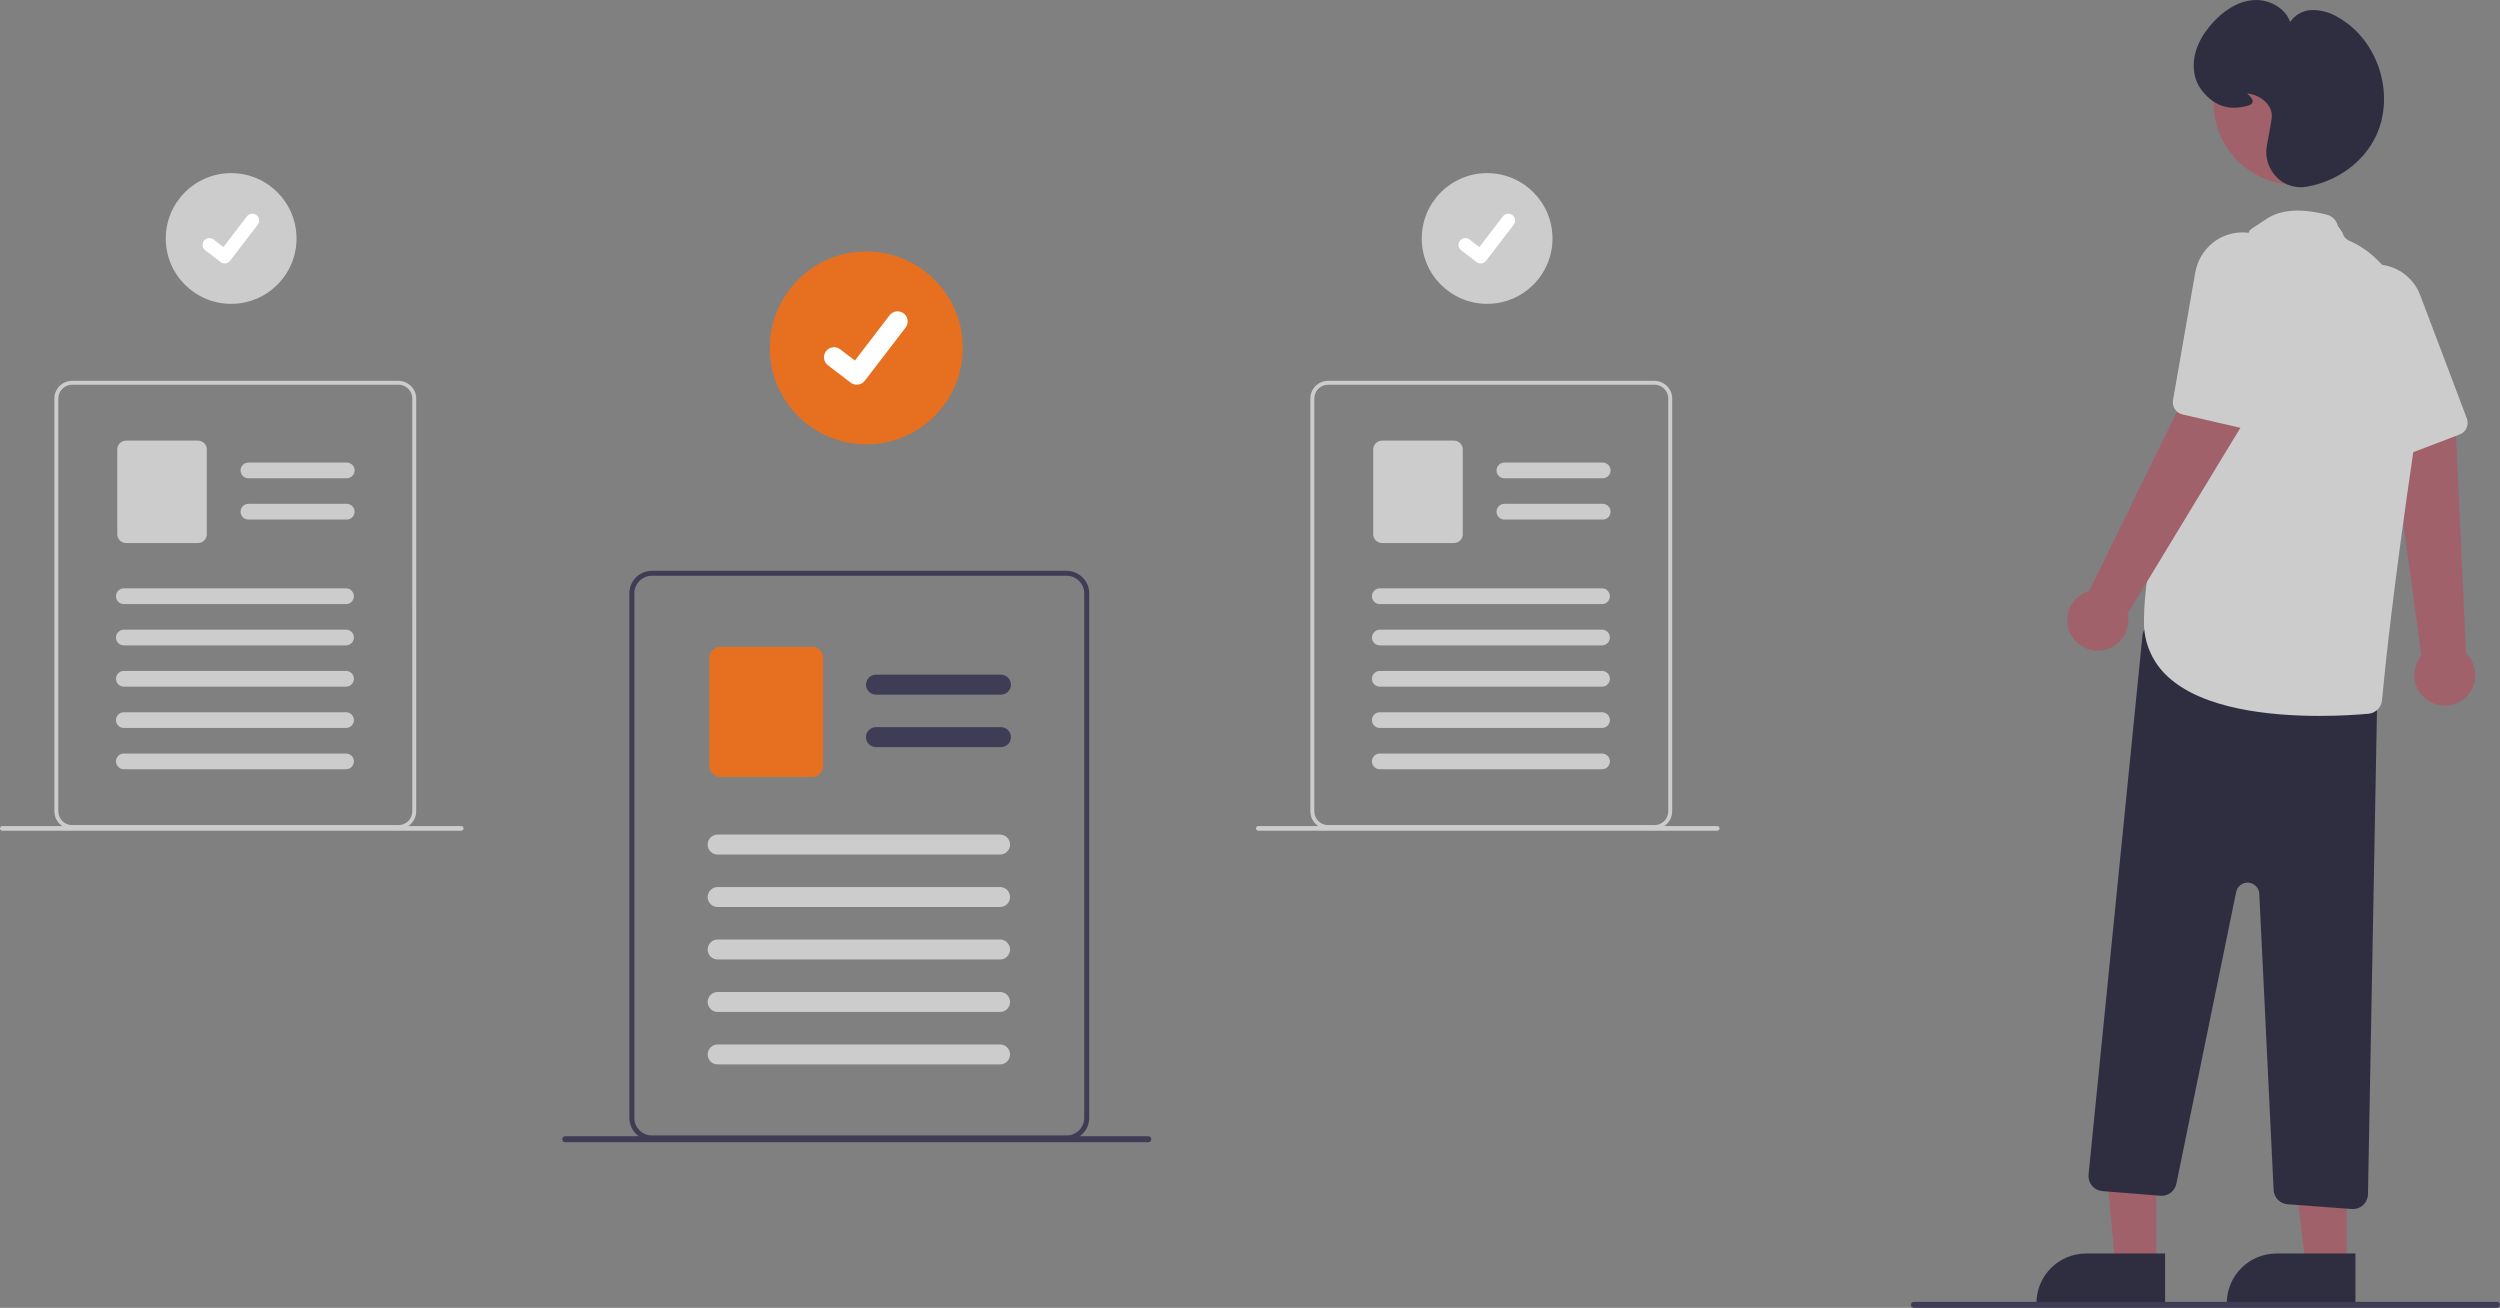 <svg width="497" height="260" viewBox="0 0 497 260" fill="none" xmlns="http://www.w3.org/2000/svg">
<rect x="0" y="0" width="497" height="260" fill="#808080" stroke="none"/>
<g clip-path="url(#clip0_322_763)">
<path d="M482.97 139.437C482.207 138.996 481.55 138.393 481.045 137.671C480.541 136.949 480.2 136.126 480.049 135.258C479.897 134.39 479.937 133.5 480.167 132.65C480.396 131.799 480.81 131.01 481.378 130.336L475.094 84.415L488.184 85.058L490.239 129.849C491.308 130.878 491.962 132.263 492.077 133.741C492.193 135.22 491.762 136.69 490.865 137.872C489.969 139.054 488.67 139.866 487.215 140.154C485.76 140.443 484.249 140.188 482.97 139.437Z" fill="#A0616A"/>
<path d="M489.981 85.666C489.712 85.982 489.369 86.225 488.981 86.373L477.217 90.862C476.627 91.087 475.972 91.078 475.388 90.835C474.804 90.592 474.335 90.135 474.078 89.558L463.657 66.145C462.657 63.973 462.486 61.51 463.179 59.221C463.69 57.588 464.633 56.123 465.908 54.98C467.183 53.837 468.742 53.059 470.422 52.729C471.714 52.463 473.049 52.482 474.333 52.784C475.872 53.127 477.3 53.848 478.49 54.882C479.68 55.916 480.593 57.23 481.147 58.706L490.412 83.192C490.567 83.606 490.609 84.053 490.533 84.488C490.457 84.923 490.267 85.33 489.981 85.666Z" fill="#CCCCCC"/>
<path d="M428.678 251.519H420.539L417.587 219.986L428.678 220.134V251.519Z" fill="#A0616A"/>
<path d="M414.726 249.195H430.421V259.076H404.841C404.841 256.455 405.882 253.942 407.736 252.089C409.589 250.236 412.103 249.195 414.724 249.195H414.726Z" fill="#2F2E41"/>
<path d="M466.521 251.52H458.382L454.51 220.134H466.522L466.521 251.52Z" fill="#A0616A"/>
<path d="M452.568 249.195H468.263V259.076H442.683C442.683 256.455 443.724 253.942 445.577 252.089C447.431 250.236 449.945 249.195 452.566 249.195H452.568Z" fill="#2F2E41"/>
<path d="M467.545 240.353L454.763 239.407C454.036 239.353 453.353 239.035 452.843 238.513C452.334 237.991 452.032 237.301 451.996 236.573L449.146 177.681C449.119 177.116 448.886 176.58 448.492 176.175C448.097 175.769 447.569 175.521 447.005 175.477C446.44 175.433 445.88 175.597 445.427 175.937C444.975 176.277 444.663 176.771 444.549 177.325L432.659 235.338C432.512 236.052 432.109 236.688 431.526 237.125C430.943 237.563 430.22 237.773 429.494 237.716L417.938 236.792C417.547 236.76 417.166 236.652 416.816 236.474C416.467 236.296 416.156 236.05 415.902 235.752C415.648 235.453 415.454 235.107 415.334 234.734C415.213 234.361 415.167 233.968 415.198 233.577C415.2 233.557 415.201 233.538 415.203 233.518L425.924 126.343C425.966 125.925 426.096 125.519 426.305 125.154C426.515 124.789 426.799 124.472 427.14 124.225C427.481 123.977 427.87 123.805 428.282 123.718C428.694 123.631 429.12 123.633 429.531 123.722L470.298 132.582C470.973 132.73 471.576 133.107 472.004 133.649C472.433 134.19 472.661 134.863 472.65 135.554L470.752 237.431C470.737 238.212 470.417 238.956 469.86 239.504C469.303 240.052 468.553 240.36 467.772 240.362C467.696 240.361 467.621 240.358 467.545 240.353Z" fill="#2F2E41"/>
<path d="M456.36 36.733C465.366 36.733 472.666 29.435 472.666 20.432C472.666 11.429 465.366 4.13 456.36 4.13C447.355 4.13 440.055 11.429 440.055 20.432C440.055 29.435 447.355 36.733 456.36 36.733Z" fill="#A0616A"/>
<path d="M431.062 134.609C429.494 133.204 428.249 131.475 427.414 129.543C426.578 127.61 426.17 125.52 426.22 123.415C426.22 99.985 446.506 47.637 447.141 46.007C447.201 45.613 447.736 45.443 450.547 43.547C453.357 41.65 457.408 41.357 462.589 42.68C463.116 42.815 463.596 43.092 463.976 43.48C464.356 43.868 464.623 44.354 464.747 44.883L465.71 46.275C465.794 46.628 465.96 46.957 466.195 47.234C466.429 47.511 466.725 47.73 467.06 47.872C471.238 49.632 484.519 57.747 479.993 88.287C475.789 116.656 474.083 133.338 473.545 139.197C473.482 139.892 473.177 140.543 472.683 141.036C472.189 141.529 471.537 141.833 470.842 141.895C468.793 142.079 465.278 142.323 461.092 142.323C451.381 142.32 438.066 141.012 431.062 134.609Z" fill="#CCCCCC"/>
<path d="M411.577 125.929C411.189 125.138 410.98 124.272 410.963 123.391C410.946 122.511 411.123 121.637 411.481 120.832C411.838 120.027 412.368 119.31 413.033 118.732C413.697 118.154 414.481 117.728 415.328 117.485L435.705 75.854L446.217 83.68L422.959 122.017C423.273 123.467 423.045 124.982 422.316 126.274C421.588 127.566 420.411 128.547 419.007 129.029C417.604 129.511 416.073 129.462 414.704 128.891C413.334 128.319 412.222 127.266 411.578 125.929H411.577Z" fill="#A0616A"/>
<path d="M447.367 85.188C446.968 85.301 446.547 85.311 446.143 85.218L433.873 82.392C433.257 82.25 432.718 81.878 432.369 81.351C432.019 80.824 431.884 80.184 431.993 79.561L436.392 54.315C436.772 51.954 438.003 49.814 439.853 48.299C441.188 47.227 442.788 46.536 444.484 46.297C446.179 46.059 447.908 46.282 449.487 46.943C450.708 47.442 451.805 48.201 452.703 49.167C453.79 50.309 454.574 51.703 454.986 53.225C455.397 54.746 455.423 56.346 455.06 57.879L449.105 83.372C449.004 83.802 448.789 84.197 448.484 84.517C448.178 84.836 447.792 85.068 447.367 85.188Z" fill="#CCCCCC"/>
<path d="M452.543 35.161C451.75 34.351 451.164 33.362 450.836 32.277C450.507 31.192 450.447 30.044 450.658 28.931C451.227 25.959 451.561 24.013 451.624 23.305C451.841 20.884 449.393 18.924 446.971 18.61C446.877 18.597 446.798 18.589 446.733 18.584C446.792 18.643 446.861 18.706 446.919 18.762C447.379 19.194 447.952 19.732 447.815 20.287C447.733 20.621 447.428 20.859 446.882 21.011C443.093 22.071 440.176 21.098 437.7 17.948C437.003 17.052 436.525 16.007 436.302 14.896C435.415 10.545 437.778 6.836 439.917 4.492C441.681 2.558 444.54 0.212 448.145 0.01C450.949 -0.146 454.284 1.467 455.279 4.374C455.75 3.677 456.377 3.1 457.109 2.687C457.842 2.275 458.66 2.038 459.5 1.997C461.415 1.955 463.299 2.479 464.917 3.503C472.823 8.03 476.221 18.816 472.337 27.056C469.893 32.24 464.599 36.098 458.521 37.126C458.141 37.191 457.755 37.223 457.37 37.224C456.467 37.222 455.575 37.039 454.745 36.685C453.915 36.331 453.165 35.813 452.539 35.163L452.543 35.161Z" fill="#2F2E41"/>
<path d="M216.194 116.234C215.851 115.42 215.277 114.725 214.542 114.233C213.808 113.742 212.945 113.477 212.062 113.471H129.591C128.405 113.471 127.268 113.942 126.43 114.78C125.592 115.619 125.121 116.755 125.12 117.94V222.246C125.121 223.432 125.592 224.568 126.43 225.406C127.268 226.244 128.405 226.715 129.591 226.716H212.065C213.25 226.714 214.386 226.243 215.224 225.405C216.062 224.567 216.534 223.431 216.536 222.246V117.94C216.537 117.355 216.422 116.775 216.197 116.234H216.194ZM215.54 222.246C215.539 223.168 215.172 224.052 214.52 224.704C213.868 225.356 212.984 225.722 212.062 225.723H129.591C128.668 225.723 127.784 225.357 127.132 224.705C126.48 224.053 126.113 223.169 126.113 222.247V117.941C126.114 117.019 126.481 116.135 127.133 115.484C127.785 114.832 128.669 114.465 129.591 114.464H212.065C212.759 114.466 213.437 114.676 214.012 115.066C214.587 115.455 215.033 116.007 215.293 116.651C215.344 116.779 215.387 116.91 215.424 117.043C215.503 117.336 215.543 117.638 215.543 117.941L215.54 222.246Z" fill="#3F3D56"/>
<path d="M198.983 138.097H174.142C173.615 138.097 173.109 137.888 172.736 137.515C172.364 137.143 172.154 136.637 172.154 136.11C172.154 135.583 172.364 135.078 172.736 134.705C173.109 134.333 173.615 134.123 174.142 134.123H198.983C199.51 134.123 200.016 134.333 200.389 134.705C200.761 135.078 200.971 135.583 200.971 136.11C200.971 136.637 200.761 137.143 200.389 137.515C200.016 137.888 199.51 138.097 198.983 138.097Z" fill="#3F3D56"/>
<path d="M198.983 148.528H174.142C173.615 148.528 173.109 148.318 172.736 147.946C172.364 147.573 172.154 147.068 172.154 146.541C172.154 146.014 172.364 145.509 172.736 145.136C173.109 144.763 173.615 144.554 174.142 144.554H198.983C199.51 144.554 200.016 144.763 200.389 145.136C200.761 145.509 200.971 146.014 200.971 146.541C200.971 147.068 200.761 147.573 200.389 147.946C200.016 148.318 199.51 148.528 198.983 148.528Z" fill="#3F3D56"/>
<path d="M161.396 154.467H143.242C142.649 154.466 142.081 154.231 141.661 153.812C141.242 153.393 141.006 152.824 141.006 152.232V130.814C141.006 130.222 141.242 129.653 141.661 129.234C142.081 128.815 142.649 128.579 143.242 128.579H161.396C161.989 128.579 162.557 128.815 162.976 129.234C163.395 129.653 163.631 130.222 163.632 130.814V152.232C163.631 152.824 163.395 153.393 162.976 153.812C162.557 154.231 161.989 154.466 161.396 154.467Z" fill="#E77020"/>
<path d="M198.811 169.886H142.669C142.142 169.886 141.636 169.677 141.264 169.304C140.891 168.931 140.682 168.426 140.682 167.899C140.682 167.372 140.891 166.867 141.264 166.494C141.636 166.121 142.142 165.912 142.669 165.912H198.811C199.072 165.912 199.33 165.964 199.571 166.063C199.812 166.163 200.031 166.31 200.216 166.494C200.401 166.679 200.547 166.898 200.647 167.139C200.747 167.38 200.798 167.638 200.798 167.899C200.798 168.16 200.747 168.418 200.647 168.659C200.547 168.9 200.401 169.119 200.216 169.304C200.031 169.488 199.812 169.635 199.571 169.735C199.33 169.834 199.072 169.886 198.811 169.886Z" fill="#CCCCCC"/>
<path d="M198.811 180.317H142.669C142.142 180.317 141.636 180.107 141.264 179.735C140.891 179.362 140.682 178.857 140.682 178.33C140.682 177.803 140.891 177.297 141.264 176.925C141.636 176.552 142.142 176.343 142.669 176.343H198.811C199.338 176.343 199.843 176.552 200.216 176.925C200.589 177.297 200.798 177.803 200.798 178.33C200.798 178.857 200.589 179.362 200.216 179.735C199.843 180.107 199.338 180.317 198.811 180.317Z" fill="#CCCCCC"/>
<path d="M198.811 190.747H142.669C142.142 190.747 141.636 190.538 141.264 190.165C140.891 189.793 140.682 189.287 140.682 188.76C140.682 188.233 140.891 187.728 141.264 187.355C141.636 186.983 142.142 186.773 142.669 186.773H198.811C199.338 186.773 199.843 186.983 200.216 187.355C200.589 187.728 200.798 188.233 200.798 188.76C200.798 189.287 200.589 189.793 200.216 190.165C199.843 190.538 199.338 190.747 198.811 190.747Z" fill="#CCCCCC"/>
<path d="M198.811 201.178H142.669C142.142 201.178 141.636 200.969 141.264 200.596C140.891 200.223 140.682 199.718 140.682 199.191C140.682 198.664 140.891 198.159 141.264 197.786C141.636 197.413 142.142 197.204 142.669 197.204H198.811C199.338 197.204 199.843 197.413 200.216 197.786C200.589 198.159 200.798 198.664 200.798 199.191C200.798 199.718 200.589 200.223 200.216 200.596C199.843 200.969 199.338 201.178 198.811 201.178Z" fill="#CCCCCC"/>
<path d="M198.811 211.608H142.669C142.142 211.608 141.636 211.399 141.264 211.026C140.891 210.654 140.682 210.148 140.682 209.621C140.682 209.095 140.891 208.589 141.264 208.217C141.636 207.844 142.142 207.635 142.669 207.635H198.811C199.338 207.635 199.843 207.844 200.216 208.217C200.589 208.589 200.798 209.095 200.798 209.621C200.798 210.148 200.589 210.654 200.216 211.026C199.843 211.399 199.338 211.608 198.811 211.608Z" fill="#CCCCCC"/>
<path d="M380.479 260H496.406C496.563 260 496.715 259.937 496.826 259.826C496.938 259.714 497 259.563 497 259.406C497 259.248 496.938 259.097 496.826 258.985C496.715 258.874 496.563 258.811 496.406 258.811H380.479C380.322 258.811 380.17 258.874 380.059 258.985C379.947 259.097 379.885 259.248 379.885 259.406C379.885 259.563 379.947 259.714 380.059 259.826C380.17 259.937 380.322 260 380.479 260Z" fill="#3F3D56"/>
<path d="M172.223 88.339C182.815 88.339 191.402 79.754 191.402 69.165C191.402 58.575 182.815 49.99 172.223 49.99C161.63 49.99 153.043 58.575 153.043 69.165C153.043 79.754 161.63 88.339 172.223 88.339Z" fill="#E77020"/>
<path d="M170.322 76.479C169.891 76.48 169.471 76.34 169.125 76.082L169.104 76.066L164.597 72.618C164.388 72.459 164.212 72.259 164.08 72.031C163.948 71.803 163.863 71.552 163.828 71.291C163.793 71.03 163.81 70.765 163.878 70.511C163.946 70.257 164.064 70.018 164.224 69.809C164.384 69.6 164.584 69.425 164.812 69.294C165.04 69.162 165.291 69.077 165.552 69.042C165.813 69.008 166.079 69.025 166.333 69.094C166.587 69.162 166.825 69.279 167.034 69.44L169.954 71.678L176.853 62.68C177.176 62.258 177.653 61.983 178.18 61.913C178.706 61.844 179.238 61.986 179.66 62.309L179.661 62.31L179.618 62.369L179.662 62.31C180.083 62.633 180.358 63.11 180.428 63.636C180.497 64.163 180.355 64.695 180.032 65.117L171.917 75.696C171.729 75.94 171.488 76.137 171.212 76.272C170.935 76.408 170.632 76.478 170.324 76.477L170.322 76.479Z" fill="white"/>
<path d="M45.952 60.405C53.13 60.405 58.949 54.588 58.949 47.412C58.949 40.236 53.13 34.419 45.952 34.419C38.774 34.419 32.955 40.236 32.955 47.412C32.955 54.588 38.774 60.405 45.952 60.405Z" fill="#CCCCCC"/>
<path d="M44.664 52.368C44.372 52.369 44.087 52.274 43.853 52.099L43.839 52.088L40.784 49.75C40.507 49.528 40.327 49.207 40.284 48.854C40.241 48.502 40.338 48.147 40.554 47.865C40.77 47.583 41.088 47.397 41.44 47.347C41.791 47.297 42.148 47.386 42.435 47.596L44.413 49.113L49.088 43.017C49.307 42.732 49.631 42.545 49.987 42.498C50.344 42.451 50.705 42.547 50.99 42.766L50.962 42.806L50.991 42.767C51.276 42.986 51.463 43.31 51.51 43.666C51.557 44.023 51.461 44.383 51.242 44.669L45.743 51.839C45.616 52.004 45.452 52.138 45.265 52.23C45.078 52.322 44.872 52.369 44.663 52.369L44.664 52.368Z" fill="white"/>
<path d="M82.475 77.878C82.206 77.237 81.754 76.69 81.176 76.303C80.598 75.917 79.92 75.708 79.225 75.703H14.329C13.396 75.703 12.502 76.074 11.842 76.733C11.183 77.393 10.812 78.287 10.812 79.22V161.293C10.812 162.226 11.183 163.12 11.842 163.78C12.502 164.439 13.396 164.81 14.329 164.81H79.225C80.157 164.809 81.051 164.438 81.711 163.779C82.37 163.12 82.741 162.226 82.742 161.293V79.22C82.744 78.759 82.653 78.303 82.475 77.878ZM81.961 161.294C81.96 162.019 81.671 162.713 81.159 163.226C80.646 163.738 79.951 164.027 79.227 164.028H14.329C13.604 164.028 12.908 163.74 12.395 163.227C11.883 162.715 11.595 162.019 11.595 161.294V79.22C11.596 78.495 11.884 77.8 12.397 77.288C12.91 76.775 13.604 76.487 14.329 76.486H79.225C79.772 76.488 80.305 76.653 80.758 76.96C81.21 77.267 81.561 77.702 81.765 78.209C81.805 78.31 81.839 78.413 81.868 78.518C81.93 78.748 81.962 78.985 81.962 79.224L81.961 161.294Z" fill="#CCCCCC"/>
<path d="M68.931 95.081H49.384C48.969 95.081 48.572 94.916 48.278 94.623C47.985 94.33 47.82 93.932 47.82 93.517C47.82 93.103 47.985 92.705 48.278 92.412C48.572 92.119 48.969 91.954 49.384 91.954H68.93C69.345 91.954 69.743 92.119 70.036 92.412C70.33 92.705 70.494 93.103 70.494 93.517C70.494 93.932 70.33 94.33 70.036 94.623C69.743 94.916 69.346 95.081 68.931 95.081Z" fill="#CCCCCC"/>
<path d="M68.931 103.289H49.384C48.969 103.289 48.572 103.124 48.278 102.831C47.985 102.537 47.82 102.14 47.82 101.725C47.82 101.311 47.985 100.913 48.278 100.62C48.572 100.326 48.969 100.162 49.384 100.162H68.93C69.345 100.162 69.743 100.326 70.036 100.62C70.33 100.913 70.494 101.311 70.494 101.725C70.494 102.14 70.33 102.537 70.036 102.831C69.743 103.124 69.346 103.289 68.931 103.289Z" fill="#CCCCCC"/>
<path d="M39.354 107.962H25.07C24.603 107.961 24.156 107.776 23.826 107.446C23.497 107.116 23.311 106.669 23.311 106.203V89.351C23.311 88.884 23.497 88.437 23.826 88.108C24.156 87.778 24.603 87.593 25.07 87.592H39.354C39.821 87.593 40.268 87.778 40.597 88.108C40.927 88.438 41.113 88.885 41.113 89.351V106.203C41.113 106.669 40.927 107.116 40.597 107.446C40.268 107.776 39.821 107.961 39.354 107.962Z" fill="#CCCCCC"/>
<path d="M68.795 120.094H24.619C24.205 120.094 23.807 119.929 23.514 119.636C23.22 119.343 23.056 118.945 23.056 118.531C23.056 118.116 23.22 117.718 23.514 117.425C23.807 117.132 24.205 116.967 24.619 116.967H68.795C69.209 116.967 69.607 117.132 69.9 117.425C70.194 117.718 70.358 118.116 70.358 118.531C70.358 118.945 70.194 119.343 69.9 119.636C69.607 119.929 69.209 120.094 68.795 120.094Z" fill="#CCCCCC"/>
<path d="M68.795 128.304H24.619C24.205 128.304 23.807 128.139 23.514 127.846C23.22 127.553 23.056 127.155 23.056 126.741C23.056 126.326 23.22 125.928 23.514 125.635C23.807 125.342 24.205 125.177 24.619 125.177H68.795C69.209 125.177 69.607 125.342 69.9 125.635C70.194 125.928 70.358 126.326 70.358 126.741C70.358 127.155 70.194 127.553 69.9 127.846C69.607 128.139 69.209 128.304 68.795 128.304Z" fill="#CCCCCC"/>
<path d="M68.795 136.509H24.619C24.205 136.509 23.807 136.344 23.514 136.051C23.22 135.758 23.056 135.36 23.056 134.946C23.056 134.531 23.22 134.133 23.514 133.84C23.807 133.547 24.205 133.382 24.619 133.382H68.795C69.209 133.382 69.607 133.547 69.9 133.84C70.194 134.133 70.358 134.531 70.358 134.946C70.358 135.36 70.194 135.758 69.9 136.051C69.607 136.344 69.209 136.509 68.795 136.509Z" fill="#CCCCCC"/>
<path d="M68.795 144.719H24.619C24.205 144.719 23.807 144.554 23.514 144.261C23.22 143.967 23.056 143.57 23.056 143.155C23.056 142.741 23.22 142.343 23.514 142.05C23.807 141.757 24.205 141.592 24.619 141.592H68.795C69.209 141.592 69.607 141.757 69.9 142.05C70.194 142.343 70.358 142.741 70.358 143.155C70.358 143.57 70.194 143.967 69.9 144.261C69.607 144.554 69.209 144.719 68.795 144.719Z" fill="#CCCCCC"/>
<path d="M68.795 152.924H24.619C24.205 152.924 23.807 152.759 23.514 152.466C23.22 152.173 23.056 151.775 23.056 151.361C23.056 150.946 23.22 150.548 23.514 150.255C23.807 149.962 24.205 149.797 24.619 149.797H68.795C69.209 149.797 69.607 149.962 69.9 150.255C70.194 150.548 70.358 150.946 70.358 151.361C70.358 151.775 70.194 152.173 69.9 152.466C69.607 152.759 69.209 152.924 68.795 152.924Z" fill="#CCCCCC"/>
<path d="M0.471 165.153H91.686C91.81 165.153 91.929 165.104 92.017 165.016C92.105 164.928 92.154 164.809 92.154 164.685C92.154 164.561 92.105 164.442 92.017 164.355C91.929 164.267 91.81 164.218 91.686 164.218H0.471C0.409 164.217 0.348 164.229 0.291 164.252C0.234 164.275 0.183 164.31 0.139 164.353C0.095 164.396 0.06 164.447 0.037 164.504C0.013 164.561 0 164.621 7.547e-06 164.683C-0 164.744 0.011 164.805 0.035 164.862C0.058 164.919 0.092 164.971 0.135 165.014C0.178 165.058 0.23 165.093 0.286 165.117C0.343 165.14 0.404 165.153 0.465 165.153H0.471Z" fill="#CCCCCC"/>
<path d="M295.64 60.405C302.818 60.405 308.637 54.588 308.637 47.412C308.637 40.236 302.818 34.419 295.64 34.419C288.462 34.419 282.644 40.236 282.644 47.412C282.644 54.588 288.462 60.405 295.64 60.405Z" fill="#CCCCCC"/>
<path d="M294.352 52.368C294.059 52.369 293.775 52.274 293.541 52.099L293.526 52.088L290.472 49.75C290.194 49.528 290.015 49.207 289.972 48.854C289.929 48.502 290.026 48.147 290.242 47.865C290.458 47.583 290.775 47.397 291.127 47.347C291.479 47.297 291.836 47.386 292.122 47.596L294.101 49.113L298.776 43.017C298.995 42.732 299.318 42.545 299.675 42.498C300.031 42.451 300.392 42.547 300.678 42.766L300.649 42.806L300.679 42.767C300.964 42.986 301.151 43.31 301.198 43.666C301.245 44.023 301.148 44.383 300.93 44.669L295.431 51.839C295.303 52.004 295.14 52.138 294.953 52.23C294.765 52.322 294.559 52.369 294.351 52.369L294.352 52.368Z" fill="white"/>
<path d="M332.163 77.878C331.893 77.237 331.441 76.69 330.864 76.303C330.286 75.917 329.607 75.708 328.912 75.703H264.017C263.084 75.703 262.189 76.074 261.53 76.733C260.87 77.393 260.499 78.287 260.499 79.22V161.293C260.499 162.226 260.87 163.12 261.53 163.78C262.189 164.439 263.084 164.81 264.017 164.81H328.912C329.845 164.809 330.739 164.438 331.398 163.779C332.058 163.12 332.429 162.226 332.43 161.293V79.22C332.431 78.759 332.341 78.303 332.163 77.878ZM331.649 161.294C331.647 162.019 331.359 162.713 330.846 163.226C330.334 163.738 329.639 164.027 328.914 164.028H264.017C263.658 164.028 263.302 163.957 262.97 163.82C262.638 163.683 262.337 163.481 262.083 163.227C261.829 162.973 261.628 162.672 261.49 162.34C261.353 162.009 261.282 161.653 261.282 161.294V79.22C261.283 78.495 261.572 77.8 262.084 77.288C262.597 76.775 263.292 76.487 264.017 76.486H328.912C329.459 76.488 329.993 76.653 330.445 76.96C330.898 77.267 331.249 77.702 331.453 78.209C331.492 78.31 331.527 78.413 331.555 78.518C331.618 78.748 331.649 78.985 331.649 79.224L331.649 161.294Z" fill="#CCCCCC"/>
<path d="M318.619 95.081H299.072C298.657 95.081 298.259 94.916 297.966 94.623C297.673 94.33 297.508 93.932 297.508 93.517C297.508 93.103 297.673 92.705 297.966 92.412C298.259 92.119 298.657 91.954 299.072 91.954H318.618C319.033 91.954 319.431 92.119 319.724 92.412C320.017 92.705 320.182 93.103 320.182 93.517C320.182 93.932 320.017 94.33 319.724 94.623C319.431 94.916 319.033 95.081 318.618 95.081H318.619Z" fill="#CCCCCC"/>
<path d="M318.619 103.289H299.072C298.657 103.289 298.259 103.124 297.966 102.831C297.673 102.537 297.508 102.14 297.508 101.725C297.508 101.311 297.673 100.913 297.966 100.62C298.259 100.326 298.657 100.162 299.072 100.162H318.618C319.033 100.162 319.431 100.326 319.724 100.62C320.017 100.913 320.182 101.311 320.182 101.725C320.182 102.14 320.017 102.537 319.724 102.831C319.431 103.124 319.033 103.289 318.618 103.289H318.619Z" fill="#CCCCCC"/>
<path d="M289.042 107.962H274.757C274.291 107.961 273.844 107.776 273.514 107.446C273.184 107.116 272.999 106.669 272.998 106.203V89.351C272.999 88.884 273.184 88.437 273.514 88.108C273.844 87.778 274.291 87.593 274.757 87.592H289.042C289.508 87.593 289.955 87.778 290.285 88.108C290.615 88.438 290.8 88.885 290.801 89.351V106.203C290.8 106.669 290.615 107.116 290.285 107.446C289.955 107.776 289.508 107.961 289.042 107.962Z" fill="#CCCCCC"/>
<path d="M318.482 120.094H274.307C273.892 120.094 273.494 119.929 273.201 119.636C272.908 119.343 272.743 118.945 272.743 118.531C272.743 118.116 272.908 117.718 273.201 117.425C273.494 117.132 273.892 116.967 274.307 116.967H318.482C318.897 116.967 319.295 117.132 319.588 117.425C319.881 117.718 320.046 118.116 320.046 118.531C320.046 118.945 319.881 119.343 319.588 119.636C319.295 119.929 318.897 120.094 318.482 120.094Z" fill="#CCCCCC"/>
<path d="M318.482 128.304H274.307C273.892 128.304 273.494 128.139 273.201 127.846C272.908 127.553 272.743 127.155 272.743 126.741C272.743 126.326 272.908 125.928 273.201 125.635C273.494 125.342 273.892 125.177 274.307 125.177H318.482C318.897 125.177 319.295 125.342 319.588 125.635C319.881 125.928 320.046 126.326 320.046 126.741C320.046 127.155 319.881 127.553 319.588 127.846C319.295 128.139 318.897 128.304 318.482 128.304Z" fill="#CCCCCC"/>
<path d="M318.482 136.509H274.307C273.892 136.509 273.494 136.344 273.201 136.051C272.908 135.758 272.743 135.36 272.743 134.946C272.743 134.531 272.908 134.133 273.201 133.84C273.494 133.547 273.892 133.382 274.307 133.382H318.482C318.897 133.382 319.295 133.547 319.588 133.84C319.881 134.133 320.046 134.531 320.046 134.946C320.046 135.36 319.881 135.758 319.588 136.051C319.295 136.344 318.897 136.509 318.482 136.509Z" fill="#CCCCCC"/>
<path d="M318.482 144.719H274.307C273.892 144.719 273.494 144.554 273.201 144.261C272.908 143.967 272.743 143.57 272.743 143.155C272.743 142.741 272.908 142.343 273.201 142.05C273.494 141.757 273.892 141.592 274.307 141.592H318.482C318.897 141.592 319.295 141.757 319.588 142.05C319.881 142.343 320.046 142.741 320.046 143.155C320.046 143.57 319.881 143.967 319.588 144.261C319.295 144.554 318.897 144.719 318.482 144.719Z" fill="#CCCCCC"/>
<path d="M318.482 152.924H274.307C273.892 152.924 273.494 152.759 273.201 152.466C272.908 152.173 272.743 151.775 272.743 151.361C272.743 150.946 272.908 150.548 273.201 150.255C273.494 149.962 273.892 149.797 274.307 149.797H318.482C318.897 149.797 319.295 149.962 319.588 150.255C319.881 150.548 320.046 150.946 320.046 151.361C320.046 151.775 319.881 152.173 319.588 152.466C319.295 152.759 318.897 152.924 318.482 152.924Z" fill="#CCCCCC"/>
<path d="M250.158 165.153H341.374C341.498 165.153 341.617 165.104 341.704 165.016C341.792 164.928 341.842 164.809 341.842 164.685C341.842 164.561 341.792 164.442 341.704 164.355C341.617 164.267 341.498 164.218 341.374 164.218H250.158C250.097 164.217 250.036 164.229 249.979 164.252C249.922 164.275 249.87 164.31 249.826 164.353C249.783 164.396 249.748 164.447 249.724 164.504C249.7 164.561 249.688 164.621 249.688 164.683C249.687 164.744 249.699 164.805 249.722 164.862C249.745 164.919 249.779 164.971 249.823 165.014C249.866 165.058 249.917 165.093 249.974 165.117C250.03 165.14 250.091 165.153 250.153 165.153H250.158Z" fill="#CCCCCC"/>
<path d="M112.362 227.072H228.288C228.446 227.072 228.597 227.009 228.709 226.898C228.82 226.787 228.883 226.635 228.883 226.478C228.883 226.32 228.82 226.169 228.709 226.057C228.597 225.946 228.446 225.883 228.288 225.883H112.362C112.204 225.883 112.053 225.946 111.942 226.057C111.83 226.169 111.768 226.32 111.768 226.478C111.768 226.635 111.83 226.787 111.942 226.898C112.053 227.009 112.204 227.072 112.362 227.072Z" fill="#3F3D56"/>
</g>
<defs>
<clipPath id="clip0_322_763">
<rect width="497" height="260" fill="white"/>
</clipPath>
</defs>
</svg>
